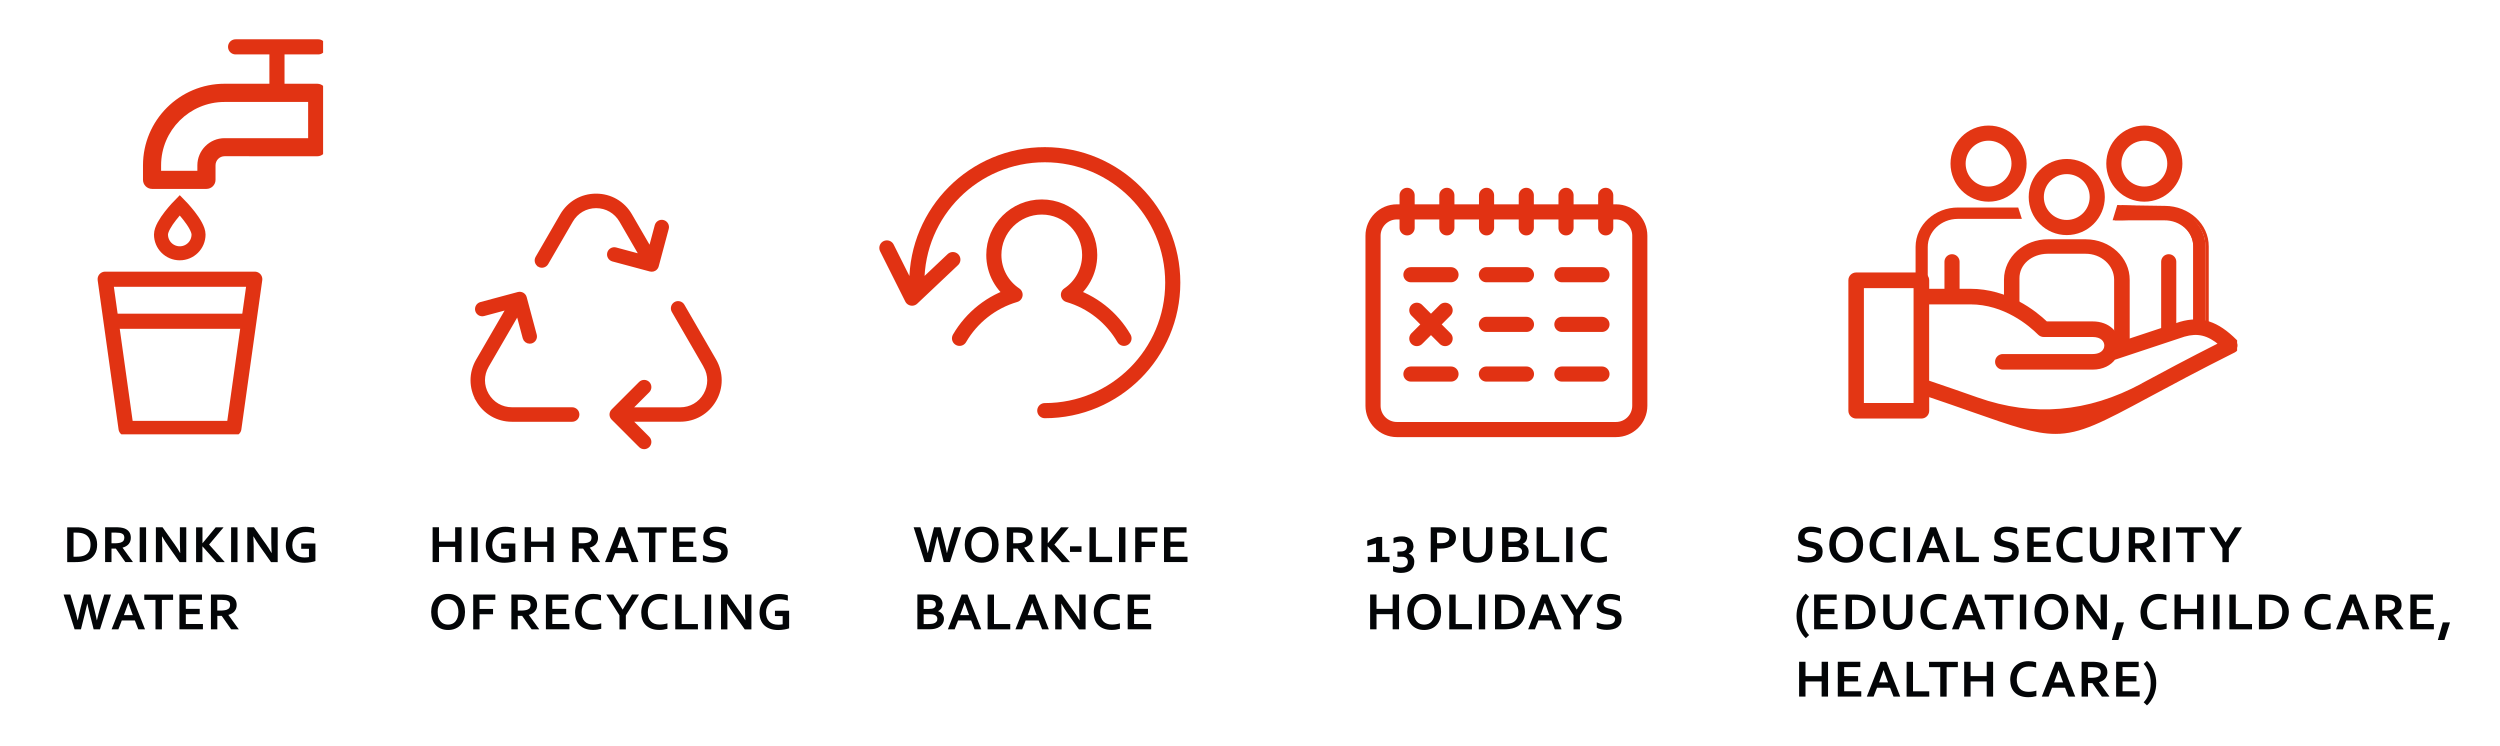 <?xml version="1.0" encoding="UTF-8"?>
<svg xmlns="http://www.w3.org/2000/svg" xmlns:xlink="http://www.w3.org/1999/xlink" id="Ebene_1" viewBox="0 0 446 133">
  <defs>
    <clipPath id="clippath">
      <rect x="-49.07" y="-49.68" width="566.93" height="382.68" style="fill:none; stroke-width:0px;"></rect>
    </clipPath>
    <clipPath id="clippath-1">
      <rect x="-49.07" y="-49.68" width="566.93" height="382.68" style="fill:none; stroke-width:0px;"></rect>
    </clipPath>
    <clipPath id="clippath-3">
      <rect x="-49.07" y="-49.68" width="566.93" height="382.68" style="fill:none; stroke-width:0px;"></rect>
    </clipPath>
    <clipPath id="clippath-4">
      <rect x="329.74" y="22.4" width="69.36" height="55.01" style="fill:none; stroke-width:0px;"></rect>
    </clipPath>
    <clipPath id="clippath-5">
      <rect x="-49.07" y="-49.68" width="566.93" height="382.68" style="fill:none; stroke-width:0px;"></rect>
    </clipPath>
    <clipPath id="clippath-6">
      <rect x="329.74" y="22.4" width="69.36" height="55.01" style="fill:none; stroke-width:0px;"></rect>
    </clipPath>
    <clipPath id="clippath-8">
      <rect x="17.42" y="7.01" width="40.22" height="70.48" style="fill:none; stroke-width:0px;"></rect>
    </clipPath>
  </defs>
  <g style="clip-path:url(#clippath);">
    <path d="M11.99,100.28v-6.21h1.64c.14,0,.29,0,.44.01.15,0,.3.02.44.04.14.02.28.04.41.07.13.03.25.06.37.1.33.1.62.25.88.43.25.18.47.39.64.64.17.24.3.52.39.82s.13.63.13.98-.04.65-.11.94c-.07.29-.19.56-.34.8-.15.24-.34.45-.57.64s-.5.33-.82.45c-.26.1-.56.17-.9.22s-.71.07-1.13.07h-1.47ZM13.59,99.32c.66,0,1.18-.09,1.56-.27.33-.16.58-.4.75-.71.17-.31.25-.71.25-1.2,0-.25-.03-.48-.08-.69s-.14-.39-.24-.54c-.11-.16-.23-.3-.38-.41-.15-.12-.32-.21-.51-.28-.18-.07-.37-.12-.59-.15-.22-.03-.46-.05-.73-.05h-.5v4.3h.47Z" style="fill:#030507; stroke-width:0px;"></path>
    <path d="M23.34,95.93c0,.43-.12.8-.36,1.1-.24.3-.61.53-1.11.67v.02l1.85,2.55h-1.36l-1.69-2.4h-.78v2.4h-1.14v-6.21h1.89c.31,0,.6.02.87.05.27.04.5.09.69.16.37.14.65.35.84.62.2.27.3.62.3,1.03ZM20.45,96.92c.26,0,.48-.01.66-.04.18-.02.33-.06.46-.1.23-.09.39-.2.48-.35s.13-.32.13-.52c0-.17-.04-.31-.1-.44-.07-.13-.19-.23-.36-.3-.11-.05-.24-.09-.41-.11s-.37-.04-.61-.04h-.81v1.9h.56Z" style="fill:#030507; stroke-width:0px;"></path>
    <path d="M24.92,100.28v-6.21h1.14v6.21h-1.14Z" style="fill:#030507; stroke-width:0px;"></path>
    <path d="M31.04,96.95c.45.63.81,1.2,1.08,1.69h.03c-.04-.81-.06-1.39-.06-1.76v-2.81h1.14v6.21h-1.19l-2.02-2.86c-.36-.5-.72-1.07-1.1-1.72h-.03c.04.76.06,1.35.06,1.77v2.81h-1.14v-6.21h1.19l2.04,2.89Z" style="fill:#030507; stroke-width:0px;"></path>
    <path d="M34.98,100.28v-6.21h1.14v2.83h.02l2.34-2.83h1.41l-2.59,3.08,2.8,3.13h-1.46l-2.51-2.8h-.02v2.8h-1.14Z" style="fill:#030507; stroke-width:0px;"></path>
    <path d="M41.23,100.28v-6.21h1.14v6.21h-1.14Z" style="fill:#030507; stroke-width:0px;"></path>
    <path d="M47.35,96.95c.45.63.81,1.2,1.08,1.69h.03c-.04-.81-.06-1.39-.06-1.76v-2.81h1.14v6.21h-1.19l-2.02-2.86c-.36-.5-.72-1.07-1.1-1.72h-.03c.04.76.06,1.35.06,1.77v2.81h-1.14v-6.21h1.19l2.04,2.89Z" style="fill:#030507; stroke-width:0px;"></path>
    <path d="M55.13,97.91h-1.39v-.95h2.53v3.13c-.09.03-.21.07-.36.11-.14.04-.3.07-.48.1s-.36.05-.55.07c-.19.02-.38.03-.56.03-.56,0-1.04-.08-1.46-.23-.42-.15-.76-.36-1.04-.63-.28-.27-.48-.6-.62-.97s-.21-.79-.21-1.25c0-.32.04-.63.11-.92.07-.29.18-.56.32-.81.14-.25.31-.47.51-.67s.43-.37.69-.51c.26-.14.54-.25.85-.33.31-.08.64-.11.99-.11.31,0,.61.02.89.07s.51.1.69.16v.96c-.24-.08-.49-.14-.73-.18-.25-.04-.49-.06-.75-.06-.34,0-.65.05-.95.15-.29.1-.55.25-.76.45-.21.2-.38.44-.51.73-.12.29-.19.62-.19,1,0,.73.19,1.28.58,1.65.38.37.92.55,1.62.55.13,0,.26,0,.4-.02.14-.01.26-.03.37-.05v-1.45Z" style="fill:#030507; stroke-width:0px;"></path>
    <path d="M15.56,107.7c-.12.58-.26,1.18-.42,1.79l-.7,2.78h-1.13l-1.97-6.21h1.21l.75,2.47c.23.78.41,1.48.55,2.11h.03c.14-.67.29-1.37.47-2.07l.64-2.51h1.17l.64,2.51c.18.7.34,1.39.47,2.07h.03c.17-.74.35-1.44.55-2.11l.75-2.47h1.21l-1.97,6.21h-1.13l-.7-2.78c-.16-.63-.3-1.22-.42-1.79h-.03Z" style="fill:#030507; stroke-width:0px;"></path>
    <path d="M24.07,110.69h-2.34l-.61,1.58h-1.21l2.46-6.21h1.04l2.46,6.21h-1.2l-.61-1.58ZM22.89,107.56c-.22.65-.41,1.19-.58,1.63l-.21.55h1.6l-.21-.55c-.17-.44-.36-.98-.58-1.63h-.02Z" style="fill:#030507; stroke-width:0px;"></path>
    <path d="M28.88,112.28h-1.14v-5.26h-2v-.95h5.14v.95h-2v5.26Z" style="fill:#030507; stroke-width:0px;"></path>
    <path d="M33.15,111.32h3.05v.95h-4.19v-6.21h4.02v.95h-2.88v1.61h2.48v.95h-2.48v1.75Z" style="fill:#030507; stroke-width:0px;"></path>
    <path d="M42.22,107.93c0,.43-.12.8-.36,1.1-.24.3-.61.53-1.11.67v.02l1.85,2.55h-1.36l-1.69-2.4h-.78v2.4h-1.14v-6.21h1.89c.31,0,.6.02.87.05.27.04.5.09.69.16.37.14.65.35.84.62.2.27.3.62.3,1.03ZM39.32,108.92c.26,0,.48-.01.66-.04.18-.02.33-.06.46-.1.23-.09.39-.2.48-.35s.13-.32.13-.52c0-.17-.04-.31-.1-.44-.07-.13-.19-.23-.36-.3-.11-.05-.24-.09-.41-.11s-.37-.04-.61-.04h-.81v1.9h.56Z" style="fill:#030507; stroke-width:0px;"></path>
    <path d="M78.32,96.62h2.88v-2.56h1.14v6.21h-1.14v-2.7h-2.88v2.7h-1.14v-6.21h1.14v2.56Z" style="fill:#030507; stroke-width:0px;"></path>
    <path d="M84.08,100.28v-6.21h1.14v6.21h-1.14Z" style="fill:#030507; stroke-width:0px;"></path>
    <path d="M90.8,97.91h-1.39v-.95h2.53v3.13c-.09.03-.21.07-.36.11-.14.04-.3.07-.48.1s-.36.05-.55.07c-.19.02-.38.03-.56.03-.56,0-1.04-.08-1.46-.23-.42-.15-.76-.36-1.04-.63-.28-.27-.48-.6-.62-.97s-.21-.79-.21-1.25c0-.32.04-.63.11-.92.07-.29.18-.56.32-.81.14-.25.31-.47.51-.67s.43-.37.69-.51c.26-.14.54-.25.85-.33.31-.08.64-.11.99-.11.31,0,.61.02.89.07s.51.1.69.16v.96c-.24-.08-.49-.14-.73-.18-.25-.04-.49-.06-.75-.06-.34,0-.65.05-.95.15-.29.1-.55.25-.76.45-.21.2-.38.44-.51.73-.12.29-.19.62-.19,1,0,.73.19,1.28.58,1.65.38.37.92.55,1.62.55.13,0,.26,0,.4-.02.14-.01.26-.03.37-.05v-1.45Z" style="fill:#030507; stroke-width:0px;"></path>
    <path d="M94.74,96.62h2.88v-2.56h1.14v6.21h-1.14v-2.7h-2.88v2.7h-1.14v-6.21h1.14v2.56Z" style="fill:#030507; stroke-width:0px;"></path>
    <path d="M106.69,95.93c0,.43-.12.8-.36,1.1-.24.3-.61.53-1.11.67v.02l1.85,2.55h-1.36l-1.69-2.4h-.78v2.4h-1.14v-6.21h1.89c.31,0,.6.02.87.05.27.04.5.09.69.16.37.14.65.35.84.62.2.27.3.62.3,1.03ZM103.8,96.92c.26,0,.48-.01.66-.04.18-.02.33-.06.46-.1.23-.09.39-.2.48-.35s.13-.32.13-.52c0-.17-.04-.31-.1-.44-.07-.13-.19-.23-.36-.3-.11-.05-.24-.09-.41-.11s-.37-.04-.61-.04h-.81v1.9h.56Z" style="fill:#030507; stroke-width:0px;"></path>
    <path d="M112.1,98.69h-2.34l-.61,1.58h-1.21l2.46-6.21h1.04l2.46,6.21h-1.2l-.61-1.58ZM110.93,95.56c-.22.65-.41,1.19-.58,1.63l-.21.55h1.6l-.21-.55c-.17-.44-.36-.98-.58-1.63h-.02Z" style="fill:#030507; stroke-width:0px;"></path>
    <path d="M116.92,100.28h-1.14v-5.26h-2v-.95h5.14v.95h-2v5.26Z" style="fill:#030507; stroke-width:0px;"></path>
    <path d="M121.19,99.32h3.05v.95h-4.19v-6.21h4.02v.95h-2.88v1.61h2.48v.95h-2.48v1.75Z" style="fill:#030507; stroke-width:0px;"></path>
    <path d="M128.69,98.49c0-.16-.04-.29-.12-.38s-.18-.18-.32-.24c-.13-.06-.28-.11-.45-.15-.17-.04-.34-.08-.52-.11-.24-.05-.47-.12-.69-.19-.22-.07-.41-.17-.58-.3-.17-.13-.3-.29-.4-.49-.1-.2-.15-.45-.15-.74,0-.33.06-.61.17-.86.11-.24.27-.44.47-.6s.43-.28.69-.36.56-.12.89-.12.66.03,1,.1c.33.06.62.15.86.25v.97c-.32-.13-.63-.22-.93-.28-.29-.06-.57-.09-.83-.09-.37,0-.66.07-.87.2-.2.14-.3.34-.3.61,0,.16.03.29.1.39s.16.19.27.25.25.12.39.16.31.08.47.11c.26.06.51.12.75.19.24.07.45.17.64.3s.33.3.44.51.16.48.16.8-.06.62-.19.87c-.12.24-.3.45-.53.61-.23.16-.5.28-.83.35-.33.08-.68.12-1.07.12-.34,0-.67-.03-1-.1s-.6-.16-.81-.28v-.96c.31.13.61.23.9.29.29.06.59.09.9.09.18,0,.36-.01.53-.04.17-.03.33-.08.47-.15.14-.07.25-.17.33-.29.08-.12.13-.27.13-.45Z" style="fill:#030507; stroke-width:0px;"></path>
    <path d="M82.96,109.17c0,.47-.07.91-.2,1.3-.13.39-.33.73-.59,1.02-.26.29-.58.51-.95.66-.38.16-.8.24-1.28.24s-.91-.08-1.28-.24c-.38-.16-.69-.38-.95-.66-.26-.28-.46-.62-.59-1.02-.13-.39-.2-.83-.2-1.3s.07-.91.2-1.3c.13-.39.33-.73.59-1.02.26-.28.58-.5.95-.66.38-.16.8-.24,1.28-.24s.91.08,1.28.24c.38.16.69.38.95.66.26.29.46.62.59,1.02.13.39.2.83.2,1.3ZM81.78,109.17c0-.38-.05-.71-.14-.99s-.22-.52-.39-.71c-.16-.19-.36-.33-.58-.42-.23-.09-.47-.14-.74-.14s-.52.05-.74.14c-.23.09-.42.23-.58.42-.16.19-.29.42-.39.71s-.14.61-.14.99.05.71.14.99c.09.28.22.52.39.71.16.19.36.33.58.42.23.09.47.14.74.14s.52-.05.74-.14c.23-.09.42-.24.58-.42.16-.19.29-.42.39-.71.09-.28.14-.61.14-.99Z" style="fill:#030507; stroke-width:0px;"></path>
    <path d="M85.56,112.28h-1.14v-6.21h3.95v.95h-2.82v1.61h2.41v.95h-2.41v2.7Z" style="fill:#030507; stroke-width:0px;"></path>
    <path d="M95.82,107.93c0,.43-.12.8-.36,1.1-.24.3-.61.53-1.11.67v.02l1.85,2.55h-1.36l-1.69-2.4h-.78v2.4h-1.14v-6.21h1.89c.31,0,.6.02.87.05.27.04.5.09.69.16.37.14.65.35.84.62.2.27.3.62.3,1.03ZM92.93,108.92c.26,0,.48-.01.66-.04.18-.02.33-.06.46-.1.23-.09.39-.2.48-.35s.13-.32.13-.52c0-.17-.04-.31-.1-.44-.07-.13-.19-.23-.36-.3-.11-.05-.24-.09-.41-.11s-.37-.04-.61-.04h-.81v1.9h.56Z" style="fill:#030507; stroke-width:0px;"></path>
    <path d="M98.53,111.32h3.05v.95h-4.19v-6.21h4.02v.95h-2.88v1.61h2.48v.95h-2.48v1.75Z" style="fill:#030507; stroke-width:0px;"></path>
    <path d="M105.89,106.91c-.31,0-.59.05-.86.15-.26.1-.49.25-.67.45-.19.19-.33.44-.44.72-.1.29-.16.61-.16.98s.05.69.14.96c.1.28.23.51.41.69.18.19.4.33.66.42.26.09.55.14.88.14.24,0,.47-.02.72-.06s.47-.09.69-.16v.98c-.22.06-.45.11-.7.15s-.51.05-.78.05c-.53,0-.99-.08-1.39-.23-.4-.15-.73-.36-1-.63-.27-.27-.47-.6-.6-.98-.13-.38-.2-.8-.2-1.26s.07-.91.22-1.32.35-.76.62-1.05.61-.53,1.02-.7c.41-.17.87-.26,1.38-.26.26,0,.51.02.75.05.24.04.45.09.64.15v.96c-.25-.08-.48-.13-.69-.16-.21-.03-.42-.05-.63-.05Z" style="fill:#030507; stroke-width:0px;"></path>
    <path d="M111.09,108.74l1.65-2.67h1.26l-2.35,3.71v2.5h-1.14v-2.5l-2.35-3.71h1.26l1.65,2.67h.01Z" style="fill:#030507; stroke-width:0px;"></path>
    <path d="M117.7,106.91c-.31,0-.59.05-.86.15-.26.1-.49.25-.67.45-.19.19-.33.44-.44.72-.1.29-.16.61-.16.98s.05.69.14.96c.1.28.23.51.41.69.18.19.4.33.66.42.26.09.55.14.88.14.24,0,.47-.02.72-.06s.47-.09.69-.16v.98c-.22.06-.45.11-.7.15s-.51.05-.78.05c-.53,0-.99-.08-1.39-.23-.4-.15-.73-.36-1-.63-.27-.27-.47-.6-.6-.98-.13-.38-.2-.8-.2-1.26s.07-.91.22-1.32.35-.76.62-1.05.61-.53,1.02-.7c.41-.17.87-.26,1.38-.26.26,0,.51.02.75.05.24.04.45.09.64.15v.96c-.25-.08-.48-.13-.69-.16-.21-.03-.42-.05-.63-.05Z" style="fill:#030507; stroke-width:0px;"></path>
    <path d="M121.61,106.07v5.26h2.9v.95h-4.04v-6.21h1.14Z" style="fill:#030507; stroke-width:0px;"></path>
    <path d="M125.74,112.28v-6.21h1.14v6.21h-1.14Z" style="fill:#030507; stroke-width:0px;"></path>
    <path d="M131.86,108.95c.45.63.81,1.2,1.08,1.69h.03c-.04-.81-.06-1.39-.06-1.76v-2.81h1.14v6.21h-1.19l-2.02-2.86c-.36-.5-.72-1.07-1.1-1.72h-.03c.04.76.06,1.35.06,1.77v2.81h-1.14v-6.21h1.19l2.04,2.89Z" style="fill:#030507; stroke-width:0px;"></path>
    <path d="M139.64,109.91h-1.39v-.95h2.53v3.13c-.09.03-.21.07-.36.11-.14.04-.3.07-.48.1s-.36.05-.55.07c-.19.02-.38.03-.56.03-.56,0-1.04-.08-1.46-.23-.42-.15-.76-.36-1.04-.63-.28-.27-.48-.6-.62-.97s-.21-.79-.21-1.25c0-.32.04-.63.11-.92.07-.29.18-.56.32-.81.14-.25.31-.47.51-.67s.43-.37.69-.51c.26-.14.54-.25.85-.33.31-.08.64-.11.99-.11.31,0,.61.02.89.07s.51.1.69.16v.96c-.24-.08-.49-.14-.73-.18-.25-.04-.49-.06-.75-.06-.34,0-.65.05-.95.15-.29.1-.55.25-.76.45-.21.2-.38.44-.51.73-.12.29-.19.62-.19,1,0,.73.19,1.28.58,1.65.38.37.92.55,1.62.55.13,0,.26,0,.4-.02.14-.01.26-.03.37-.05v-1.45Z" style="fill:#030507; stroke-width:0px;"></path>
    <path d="M167.21,95.7c-.12.58-.26,1.18-.42,1.79l-.7,2.78h-1.13l-1.97-6.21h1.21l.75,2.47c.23.78.41,1.48.55,2.11h.03c.14-.67.29-1.37.47-2.07l.64-2.51h1.17l.64,2.51c.18.7.34,1.39.47,2.07h.03c.17-.74.35-1.44.55-2.11l.75-2.47h1.21l-1.97,6.21h-1.13l-.7-2.78c-.16-.63-.3-1.22-.42-1.79h-.03Z" style="fill:#030507; stroke-width:0px;"></path>
    <path d="M178.15,97.17c0,.47-.07.91-.2,1.3-.13.39-.33.73-.59,1.02-.26.29-.58.51-.95.66-.38.16-.8.24-1.28.24s-.91-.08-1.28-.24c-.38-.16-.69-.38-.95-.66-.26-.28-.46-.62-.59-1.02-.13-.39-.2-.83-.2-1.3s.07-.91.2-1.3c.13-.39.33-.73.59-1.02.26-.28.58-.5.95-.66.38-.16.8-.24,1.28-.24s.91.08,1.28.24c.38.16.69.38.95.66.26.29.46.62.59,1.02.13.39.2.83.2,1.3ZM176.98,97.17c0-.38-.05-.71-.14-.99s-.22-.52-.39-.71c-.16-.19-.36-.33-.58-.42-.23-.09-.47-.14-.74-.14s-.52.05-.74.14c-.23.09-.42.23-.58.42-.16.19-.29.42-.39.71s-.14.61-.14.99.05.71.14.99c.09.28.22.52.39.71.16.19.36.33.58.42.23.09.47.14.74.14s.52-.05.74-.14c.23-.09.42-.24.58-.42.16-.19.29-.42.39-.71.09-.28.14-.61.14-.99Z" style="fill:#030507; stroke-width:0px;"></path>
    <path d="M184.21,95.93c0,.43-.12.8-.36,1.1-.24.3-.61.53-1.11.67v.02l1.85,2.55h-1.36l-1.69-2.4h-.78v2.4h-1.14v-6.21h1.89c.31,0,.6.02.87.05.27.04.5.09.69.16.37.14.65.35.84.62.2.27.3.62.3,1.03ZM181.31,96.92c.26,0,.48-.01.66-.04.18-.02.33-.06.46-.1.23-.09.39-.2.48-.35s.13-.32.13-.52c0-.17-.04-.31-.1-.44-.07-.13-.19-.23-.36-.3-.11-.05-.24-.09-.41-.11s-.37-.04-.61-.04h-.81v1.9h.56Z" style="fill:#030507; stroke-width:0px;"></path>
    <path d="M185.78,100.28v-6.21h1.14v2.83h.02l2.34-2.83h1.41l-2.59,3.08,2.8,3.13h-1.46l-2.51-2.8h-.02v2.8h-1.14Z" style="fill:#030507; stroke-width:0px;"></path>
    <path d="M190.89,97.46h2.05v1h-2.05v-1Z" style="fill:#030507; stroke-width:0px;"></path>
    <path d="M195.5,94.07v5.26h2.9v.95h-4.04v-6.21h1.14Z" style="fill:#030507; stroke-width:0px;"></path>
    <path d="M199.63,100.28v-6.21h1.14v6.21h-1.14Z" style="fill:#030507; stroke-width:0px;"></path>
    <path d="M203.66,100.28h-1.14v-6.21h3.95v.95h-2.82v1.61h2.41v.95h-2.41v2.7Z" style="fill:#030507; stroke-width:0px;"></path>
    <path d="M208.8,99.32h3.05v.95h-4.19v-6.21h4.02v.95h-2.88v1.61h2.48v.95h-2.48v1.75Z" style="fill:#030507; stroke-width:0px;"></path>
    <path d="M168.14,107.72c0,.27-.06.52-.18.74-.12.22-.32.41-.6.56v.02c.15.05.3.12.42.2.13.08.24.18.33.29.09.11.16.24.21.38.05.14.08.3.08.48,0,.15-.02.31-.07.49-.05.17-.13.34-.25.5-.12.16-.28.31-.48.45s-.45.24-.76.32c-.08.02-.16.04-.25.05s-.19.03-.3.04-.24.02-.37.02-.29,0-.46,0h-1.8v-6.21h2.16c.46,0,.83.05,1.11.14.21.07.39.16.55.27.16.11.28.23.38.37.1.13.17.28.22.43.05.15.07.3.07.45ZM165.8,108.62c.31,0,.54-.03.69-.09.17-.07.29-.17.36-.29s.11-.27.11-.42-.04-.31-.12-.44c-.08-.13-.23-.22-.43-.29-.08-.03-.18-.04-.29-.05s-.25-.02-.41-.02h-.93v1.61h1.03ZM164.78,109.58v1.75h.74c.2,0,.37,0,.51-.02.14-.01.26-.03.37-.05.16-.03.29-.08.39-.14.11-.06.19-.12.25-.2.07-.07.11-.15.14-.24.03-.09.04-.18.04-.28,0-.17-.05-.33-.14-.45-.1-.13-.25-.23-.45-.29-.09-.03-.2-.05-.32-.06-.12-.01-.28-.02-.46-.02h-1.08Z" style="fill:#030507; stroke-width:0px;"></path>
    <path d="M173.26,110.69h-2.34l-.61,1.58h-1.21l2.46-6.21h1.04l2.46,6.21h-1.2l-.61-1.58ZM172.08,107.56c-.22.65-.41,1.19-.58,1.63l-.21.55h1.6l-.21-.55c-.17-.44-.36-.98-.58-1.63h-.02Z" style="fill:#030507; stroke-width:0px;"></path>
    <path d="M177.33,106.07v5.26h2.9v.95h-4.04v-6.21h1.14Z" style="fill:#030507; stroke-width:0px;"></path>
    <path d="M185.31,110.69h-2.34l-.61,1.58h-1.21l2.46-6.21h1.04l2.46,6.21h-1.2l-.61-1.58ZM184.13,107.56c-.22.65-.41,1.19-.58,1.63l-.21.55h1.6l-.21-.55c-.17-.44-.36-.98-.58-1.63h-.02Z" style="fill:#030507; stroke-width:0px;"></path>
    <path d="M191.48,108.95c.45.63.81,1.2,1.08,1.69h.03c-.04-.81-.06-1.39-.06-1.76v-2.81h1.14v6.21h-1.19l-2.02-2.86c-.36-.5-.72-1.07-1.1-1.72h-.03c.04.76.06,1.35.06,1.77v2.81h-1.14v-6.21h1.19l2.04,2.89Z" style="fill:#030507; stroke-width:0px;"></path>
    <path d="M198.42,106.91c-.31,0-.59.05-.86.15-.26.1-.49.25-.67.45-.19.19-.33.44-.44.72-.1.29-.16.61-.16.98s.05.69.14.96c.1.28.23.51.41.69.18.19.4.33.66.42.26.09.55.14.88.14.24,0,.47-.02.72-.06s.47-.09.69-.16v.98c-.22.06-.45.11-.7.15s-.51.05-.78.05c-.53,0-.99-.08-1.39-.23-.4-.15-.73-.36-1-.63-.27-.27-.47-.6-.6-.98-.13-.38-.2-.8-.2-1.26s.07-.91.22-1.32.35-.76.62-1.05.61-.53,1.02-.7c.41-.17.87-.26,1.38-.26.26,0,.51.02.75.05.24.04.45.09.64.15v.96c-.25-.08-.48-.13-.69-.16-.21-.03-.42-.05-.63-.05Z" style="fill:#030507; stroke-width:0px;"></path>
    <path d="M202.32,111.32h3.05v.95h-4.19v-6.21h4.02v.95h-2.88v1.61h2.48v.95h-2.48v1.75Z" style="fill:#030507; stroke-width:0px;"></path>
    <path d="M245.48,99.34v-2.39l-1.56.45v-.97l1.82-.64h.84v3.56h1.31v.93h-3.88v-.93h1.47Z" style="fill:#030507; stroke-width:0px;"></path>
    <path d="M252.17,97.37c0,.31-.07.59-.2.83-.14.24-.35.44-.65.58v.02c.15.04.28.1.4.19.12.08.22.19.31.31.09.12.16.26.21.41.05.15.07.32.07.51,0,.3-.05.58-.15.82-.1.24-.25.45-.44.63-.2.17-.45.31-.75.4s-.65.14-1.05.14c-.11,0-.23,0-.35-.02s-.25-.03-.37-.05-.24-.05-.36-.09c-.12-.03-.22-.07-.32-.12v-.96c.17.08.37.15.6.2.23.06.47.08.74.08.24,0,.44-.03.61-.08.17-.06.3-.13.4-.22.1-.09.18-.2.22-.33.04-.12.07-.26.07-.4,0-.2-.04-.37-.13-.51s-.21-.24-.36-.3c-.08-.03-.17-.06-.28-.07-.1-.01-.23-.02-.37-.02h-.72v-.93h.49c.14,0,.27,0,.38-.02s.21-.04.3-.08c.18-.07.31-.18.41-.33.1-.15.14-.33.14-.55,0-.15-.03-.27-.08-.37-.06-.1-.13-.18-.23-.24s-.21-.11-.34-.13c-.13-.03-.26-.04-.39-.04-.26,0-.5.03-.72.08-.22.05-.44.12-.65.21v-.95c.2-.08.42-.14.66-.2s.52-.08.85-.08.6.04.85.13c.25.09.47.21.64.36.17.15.31.33.4.54.09.21.14.43.14.67Z" style="fill:#030507; stroke-width:0px;"></path>
    <path d="M256.96,97.87c-.1,0-.2,0-.3,0-.1,0-.19,0-.28-.02v2.43h-1.14v-6.21h1.79c.3,0,.56.01.79.04.22.03.42.07.6.12.42.13.75.34.98.62.23.29.34.65.34,1.09,0,.3-.06.57-.19.81-.12.24-.3.44-.54.61-.24.17-.53.29-.87.38-.34.09-.74.13-1.18.13ZM256.38,96.89c.06,0,.15.02.25.02.1,0,.21,0,.31,0,.31,0,.56-.03.77-.07.21-.05.37-.12.5-.21.13-.09.22-.19.27-.32.06-.13.08-.26.08-.41,0-.18-.04-.34-.12-.47-.08-.13-.23-.24-.44-.31-.11-.04-.24-.06-.4-.08-.16-.02-.35-.03-.59-.03h-.64v1.87Z" style="fill:#030507; stroke-width:0px;"></path>
    <path d="M263.62,100.39c-.33,0-.62-.03-.88-.1-.26-.06-.49-.15-.69-.27-.2-.12-.37-.26-.51-.44-.14-.17-.25-.37-.33-.58-.07-.17-.12-.36-.15-.57-.03-.21-.04-.45-.04-.71v-3.66h1.14v3.55c0,.44.05.78.16,1.03.12.27.29.47.51.6s.49.18.8.18.57-.06.8-.18.4-.32.51-.6c.11-.25.16-.59.16-1.03v-3.55h1.14v3.66c0,.26-.01.49-.04.71-.03.21-.08.4-.15.57-.08.22-.2.41-.34.58-.14.17-.31.32-.51.44-.2.12-.44.21-.7.27-.26.06-.56.1-.88.1Z" style="fill:#030507; stroke-width:0px;"></path>
    <path d="M272.45,95.72c0,.27-.06.52-.18.74-.12.22-.32.41-.6.56v.02c.15.05.3.12.42.2.13.08.24.18.33.29.09.11.16.24.21.38.05.14.08.3.08.48,0,.15-.02.31-.07.49-.05.17-.13.34-.25.5-.12.16-.28.31-.48.45s-.45.24-.76.32c-.08.02-.16.04-.25.05s-.19.03-.3.04-.24.02-.37.02-.29,0-.46,0h-1.8v-6.21h2.16c.46,0,.83.05,1.11.14.21.07.39.16.55.27.16.11.28.23.38.37.1.13.17.28.22.43.05.15.07.3.07.45ZM270.12,96.62c.31,0,.54-.03.69-.09.17-.07.29-.17.36-.29s.11-.27.11-.42-.04-.31-.12-.44c-.08-.13-.23-.22-.43-.29-.08-.03-.18-.04-.29-.05s-.25-.02-.41-.02h-.93v1.61h1.03ZM269.1,97.58v1.75h.74c.2,0,.37,0,.51-.02.14-.01.26-.03.37-.05.16-.03.29-.08.39-.14.11-.06.19-.12.25-.2.07-.07.11-.15.14-.24.03-.09.04-.18.04-.28,0-.17-.05-.33-.14-.45-.1-.13-.25-.23-.45-.29-.09-.03-.2-.05-.32-.06-.12-.01-.28-.02-.46-.02h-1.08Z" style="fill:#030507; stroke-width:0px;"></path>
    <path d="M275.27,94.07v5.26h2.9v.95h-4.04v-6.21h1.14Z" style="fill:#030507; stroke-width:0px;"></path>
    <path d="M279.4,100.28v-6.21h1.14v6.21h-1.14Z" style="fill:#030507; stroke-width:0px;"></path>
    <path d="M285.3,94.91c-.31,0-.59.05-.86.15-.26.1-.49.25-.67.45-.19.19-.33.44-.44.72-.1.29-.16.61-.16.98s.05.69.14.96c.1.28.23.51.41.69.18.19.4.33.66.42.26.09.55.14.88.14.24,0,.47-.02.72-.06s.47-.09.69-.16v.98c-.22.06-.45.11-.7.15s-.51.05-.78.05c-.53,0-.99-.08-1.39-.23-.4-.15-.73-.36-1-.63-.27-.27-.47-.6-.6-.98-.13-.38-.2-.8-.2-1.26s.07-.91.22-1.32.35-.76.62-1.05.61-.53,1.02-.7c.41-.17.87-.26,1.38-.26.26,0,.51.02.75.05.24.04.45.09.64.15v.96c-.25-.08-.48-.13-.69-.16-.21-.03-.42-.05-.63-.05Z" style="fill:#030507; stroke-width:0px;"></path>
    <path d="M245.57,108.62h2.88v-2.56h1.14v6.21h-1.14v-2.7h-2.88v2.7h-1.14v-6.21h1.14v2.56Z" style="fill:#030507; stroke-width:0px;"></path>
    <path d="M257.09,109.17c0,.47-.07.91-.2,1.3-.13.39-.33.73-.59,1.02-.26.29-.58.51-.95.66-.38.16-.8.24-1.28.24s-.91-.08-1.28-.24c-.38-.16-.69-.38-.95-.66-.26-.28-.46-.62-.59-1.02-.13-.39-.2-.83-.2-1.3s.07-.91.2-1.3c.13-.39.33-.73.59-1.02.26-.28.58-.5.95-.66.38-.16.8-.24,1.28-.24s.91.08,1.28.24c.38.16.69.38.95.66.26.29.46.62.59,1.02.13.39.2.83.2,1.3ZM255.92,109.17c0-.38-.05-.71-.14-.99s-.22-.52-.39-.71c-.16-.19-.36-.33-.58-.42-.23-.09-.47-.14-.74-.14s-.52.05-.74.14c-.23.09-.42.23-.58.42-.16.19-.29.42-.39.71s-.14.61-.14.99.05.71.14.99c.09.28.22.52.39.71.16.19.36.33.58.42.23.09.47.14.74.14s.52-.05.74-.14c.23-.09.42-.24.58-.42.16-.19.29-.42.39-.71.09-.28.14-.61.14-.99Z" style="fill:#030507; stroke-width:0px;"></path>
    <path d="M259.69,106.07v5.26h2.9v.95h-4.04v-6.21h1.14Z" style="fill:#030507; stroke-width:0px;"></path>
    <path d="M263.82,112.28v-6.21h1.14v6.21h-1.14Z" style="fill:#030507; stroke-width:0px;"></path>
    <path d="M266.71,112.28v-6.21h1.64c.14,0,.29,0,.44.01.15,0,.3.02.44.04.14.02.28.04.41.07.13.03.25.06.37.1.33.1.62.25.88.43.25.18.47.39.64.64.17.24.3.52.39.82s.13.63.13.98-.04.65-.11.94c-.07.29-.19.56-.34.8-.15.24-.34.45-.57.64s-.5.33-.82.45c-.26.1-.56.17-.9.22s-.71.07-1.13.07h-1.47ZM268.31,111.32c.66,0,1.18-.09,1.56-.27.33-.16.58-.4.75-.71.17-.31.25-.71.25-1.2,0-.25-.03-.48-.08-.69s-.14-.39-.24-.54c-.11-.16-.23-.3-.38-.41-.15-.12-.32-.21-.51-.28-.18-.07-.37-.12-.59-.15-.22-.03-.46-.05-.73-.05h-.5v4.3h.47Z" style="fill:#030507; stroke-width:0px;"></path>
    <path d="M276.78,110.69h-2.34l-.61,1.58h-1.21l2.46-6.21h1.04l2.46,6.21h-1.2l-.61-1.58ZM275.6,107.56c-.22.65-.41,1.19-.58,1.63l-.21.55h1.6l-.21-.55c-.17-.44-.36-.98-.58-1.63h-.02Z" style="fill:#030507; stroke-width:0px;"></path>
    <path d="M281.3,108.74l1.65-2.67h1.26l-2.35,3.71v2.5h-1.14v-2.5l-2.35-3.71h1.26l1.65,2.67h.01Z" style="fill:#030507; stroke-width:0px;"></path>
    <path d="M288.15,110.49c0-.16-.04-.29-.12-.38s-.18-.18-.32-.24c-.13-.06-.28-.11-.45-.15-.17-.04-.34-.08-.52-.11-.24-.05-.47-.12-.69-.19-.22-.07-.41-.17-.58-.3-.17-.13-.3-.29-.4-.49-.1-.2-.15-.45-.15-.74,0-.33.06-.61.17-.86.11-.24.27-.44.47-.6s.43-.28.69-.36.56-.12.89-.12.66.03,1,.1c.33.06.62.15.86.25v.97c-.32-.13-.63-.22-.93-.28-.29-.06-.57-.09-.83-.09-.37,0-.66.07-.87.2-.2.14-.3.34-.3.61,0,.16.03.29.1.39s.16.19.27.25.25.12.39.16.31.08.47.11c.26.06.51.12.75.19.24.07.45.17.64.3s.33.3.44.51.16.48.16.8-.06.62-.19.87c-.12.24-.3.45-.53.61-.23.16-.5.28-.83.35-.33.08-.68.12-1.07.12-.34,0-.67-.03-1-.1s-.6-.16-.81-.28v-.96c.31.13.61.23.9.29.29.06.59.09.9.09.18,0,.36-.01.53-.04.17-.03.33-.08.47-.15.14-.07.25-.17.33-.29.08-.12.13-.27.13-.45Z" style="fill:#030507; stroke-width:0px;"></path>
    <path d="M324.02,98.49c0-.16-.04-.29-.12-.38s-.18-.18-.32-.24c-.13-.06-.28-.11-.45-.15-.17-.04-.34-.08-.52-.11-.24-.05-.47-.12-.69-.19-.22-.07-.41-.17-.58-.3-.17-.13-.3-.29-.4-.49-.1-.2-.15-.45-.15-.74,0-.33.06-.61.17-.86.11-.24.27-.44.47-.6s.43-.28.69-.36.56-.12.89-.12.66.03,1,.1c.33.06.62.15.86.25v.97c-.32-.13-.63-.22-.93-.28-.29-.06-.57-.09-.83-.09-.37,0-.66.07-.87.2-.2.14-.3.34-.3.61,0,.16.03.29.1.39s.16.19.27.25.25.12.39.16.31.08.47.11c.26.06.51.12.75.19.24.07.45.17.64.3s.33.3.44.51.16.48.16.8-.06.62-.19.87c-.12.24-.3.45-.53.61-.23.16-.5.28-.83.35-.33.08-.68.12-1.07.12-.34,0-.67-.03-1-.1s-.6-.16-.81-.28v-.96c.31.13.61.23.9.29.29.06.59.09.9.09.18,0,.36-.01.53-.04.17-.03.33-.08.47-.15.14-.07.25-.17.33-.29.08-.12.13-.27.13-.45Z" style="fill:#030507; stroke-width:0px;"></path>
    <path d="M332.38,97.17c0,.47-.07.91-.2,1.3-.13.39-.33.73-.59,1.02-.26.29-.58.51-.95.66-.38.16-.8.24-1.28.24s-.91-.08-1.28-.24c-.38-.16-.69-.38-.95-.66-.26-.28-.46-.62-.59-1.02-.13-.39-.2-.83-.2-1.3s.07-.91.2-1.3c.13-.39.33-.73.59-1.02.26-.28.58-.5.95-.66.38-.16.8-.24,1.28-.24s.91.08,1.28.24c.38.16.69.38.95.66.26.29.46.62.59,1.02.13.39.2.83.2,1.3ZM331.21,97.17c0-.38-.05-.71-.14-.99s-.22-.52-.39-.71c-.16-.19-.36-.33-.58-.42-.23-.09-.47-.14-.74-.14s-.52.05-.74.14c-.23.09-.42.23-.58.42-.16.19-.29.42-.39.71s-.14.61-.14.99.05.71.14.99c.09.28.22.52.39.71.16.19.36.33.58.42.23.09.47.14.74.14s.52-.05.74-.14c.23-.09.42-.24.58-.42.16-.19.29-.42.39-.71.09-.28.14-.61.14-.99Z" style="fill:#030507; stroke-width:0px;"></path>
    <path d="M336.83,94.91c-.31,0-.59.05-.86.15-.26.1-.49.25-.67.45-.19.19-.33.44-.44.72-.1.29-.16.61-.16.98s.05.69.14.96c.1.28.23.51.41.69.18.19.4.33.66.42.26.09.55.14.88.14.24,0,.47-.02.72-.06s.47-.09.69-.16v.98c-.22.06-.45.11-.7.15s-.51.05-.78.05c-.53,0-.99-.08-1.39-.23-.4-.15-.73-.36-1-.63-.27-.27-.47-.6-.6-.98-.13-.38-.2-.8-.2-1.26s.07-.91.22-1.32.35-.76.62-1.05.61-.53,1.02-.7c.41-.17.87-.26,1.38-.26.26,0,.51.02.75.05.24.04.45.09.64.15v.96c-.25-.08-.48-.13-.69-.16-.21-.03-.42-.05-.63-.05Z" style="fill:#030507; stroke-width:0px;"></path>
    <path d="M339.62,100.28v-6.21h1.14v6.21h-1.14Z" style="fill:#030507; stroke-width:0px;"></path>
    <path d="M346.05,98.69h-2.34l-.61,1.58h-1.21l2.46-6.21h1.04l2.46,6.21h-1.2l-.61-1.58ZM344.88,95.56c-.22.65-.41,1.19-.58,1.63l-.21.55h1.6l-.21-.55c-.17-.44-.36-.98-.58-1.63h-.02Z" style="fill:#030507; stroke-width:0px;"></path>
    <path d="M350.13,94.07v5.26h2.9v.95h-4.04v-6.21h1.14Z" style="fill:#030507; stroke-width:0px;"></path>
    <path d="M359.01,98.49c0-.16-.04-.29-.12-.38s-.18-.18-.32-.24c-.13-.06-.28-.11-.45-.15-.17-.04-.34-.08-.52-.11-.24-.05-.47-.12-.69-.19-.22-.07-.41-.17-.58-.3-.17-.13-.3-.29-.4-.49-.1-.2-.15-.45-.15-.74,0-.33.06-.61.17-.86.11-.24.27-.44.47-.6s.43-.28.69-.36.56-.12.89-.12.66.03,1,.1c.33.06.62.15.86.25v.97c-.32-.13-.63-.22-.93-.28-.29-.06-.57-.09-.83-.09-.37,0-.66.07-.87.2-.2.14-.3.34-.3.61,0,.16.03.29.1.39s.16.19.27.25.25.12.39.16.31.08.47.11c.26.06.51.12.75.19.24.07.45.17.64.3s.33.3.44.51.16.48.16.8-.06.62-.19.87c-.12.24-.3.45-.53.61-.23.16-.5.28-.83.35-.33.08-.68.12-1.07.12-.34,0-.67-.03-1-.1s-.6-.16-.81-.28v-.96c.31.13.61.23.9.29.29.06.59.09.9.09.18,0,.36-.01.53-.04.17-.03.33-.08.47-.15.14-.07.25-.17.33-.29.08-.12.13-.27.13-.45Z" style="fill:#030507; stroke-width:0px;"></path>
    <path d="M362.81,99.32h3.05v.95h-4.19v-6.21h4.02v.95h-2.88v1.61h2.48v.95h-2.48v1.75Z" style="fill:#030507; stroke-width:0px;"></path>
    <path d="M370.16,94.91c-.31,0-.59.05-.86.15-.26.1-.49.25-.67.45-.19.19-.33.44-.44.72-.1.29-.16.61-.16.98s.05.69.14.96c.1.28.23.51.41.69.18.19.4.33.66.42.26.09.55.14.88.14.24,0,.47-.02.72-.06s.47-.09.69-.16v.98c-.22.06-.45.11-.7.15s-.51.05-.78.05c-.53,0-.99-.08-1.39-.23-.4-.15-.73-.36-1-.63-.27-.27-.47-.6-.6-.98-.13-.38-.2-.8-.2-1.26s.07-.91.22-1.32.35-.76.62-1.05.61-.53,1.02-.7c.41-.17.87-.26,1.38-.26.26,0,.51.02.75.05.24.04.45.09.64.15v.96c-.25-.08-.48-.13-.69-.16-.21-.03-.42-.05-.63-.05Z" style="fill:#030507; stroke-width:0px;"></path>
    <path d="M375.42,100.39c-.33,0-.62-.03-.88-.1-.26-.06-.49-.15-.69-.27-.2-.12-.37-.26-.51-.44-.14-.17-.25-.37-.33-.58-.07-.17-.12-.36-.15-.57-.03-.21-.04-.45-.04-.71v-3.66h1.14v3.55c0,.44.05.78.16,1.03.12.27.29.47.51.6s.49.18.8.18.57-.06.8-.18.4-.32.51-.6c.11-.25.16-.59.16-1.03v-3.55h1.14v3.66c0,.26-.01.49-.04.71-.03.21-.08.4-.15.57-.08.22-.2.41-.34.58-.14.17-.31.32-.51.44-.2.12-.44.21-.7.27-.26.06-.56.1-.88.1Z" style="fill:#030507; stroke-width:0px;"></path>
    <path d="M384.36,95.93c0,.43-.12.8-.36,1.1-.24.3-.61.53-1.11.67v.02l1.85,2.55h-1.36l-1.69-2.4h-.78v2.4h-1.14v-6.21h1.89c.31,0,.6.02.87.05.27.04.5.09.69.16.37.14.65.35.84.62.2.27.3.62.3,1.03ZM381.46,96.92c.26,0,.48-.01.66-.04.18-.02.33-.06.46-.1.23-.09.39-.2.48-.35s.13-.32.13-.52c0-.17-.04-.31-.1-.44-.07-.13-.19-.23-.36-.3-.11-.05-.24-.09-.41-.11s-.37-.04-.61-.04h-.81v1.9h.56Z" style="fill:#030507; stroke-width:0px;"></path>
    <path d="M385.93,100.28v-6.21h1.14v6.21h-1.14Z" style="fill:#030507; stroke-width:0px;"></path>
    <path d="M391.34,100.28h-1.14v-5.26h-2v-.95h5.14v.95h-2v5.26Z" style="fill:#030507; stroke-width:0px;"></path>
    <path d="M397.06,96.74l1.65-2.67h1.26l-2.35,3.71v2.5h-1.14v-2.5l-2.35-3.71h1.26l1.65,2.67h.01Z" style="fill:#030507; stroke-width:0px;"></path>
    <path d="M320.5,109.87c0-.35.03-.68.08-.99.06-.31.13-.59.22-.86s.2-.51.31-.74c.12-.22.24-.43.36-.6.12-.18.25-.33.36-.46.12-.13.22-.23.32-.31l.59.55c-.17.18-.33.39-.48.61s-.29.48-.4.76c-.12.28-.21.59-.28.93-.07.34-.1.71-.1,1.12s.03.78.1,1.12c.07.34.16.65.28.93.12.28.25.53.4.76.15.23.31.43.48.61l-.59.55c-.09-.08-.2-.19-.32-.32s-.24-.28-.36-.46c-.12-.18-.24-.38-.36-.6-.12-.22-.22-.47-.31-.74s-.16-.56-.22-.87c-.05-.31-.08-.64-.08-.98Z" style="fill:#030507; stroke-width:0px;"></path>
    <path d="M324.78,111.32h3.05v.95h-4.19v-6.21h4.02v.95h-2.88v1.61h2.48v.95h-2.48v1.75Z" style="fill:#030507; stroke-width:0px;"></path>
    <path d="M329.26,112.28v-6.21h1.64c.14,0,.29,0,.44.01.15,0,.3.02.44.04.14.02.28.04.41.07.13.03.25.06.37.1.33.1.62.25.88.43.25.18.47.39.64.64.17.24.3.52.39.82s.13.63.13.98-.04.65-.11.94c-.07.29-.19.56-.34.8-.15.24-.34.45-.57.64s-.5.33-.82.45c-.26.1-.56.17-.9.22s-.71.07-1.13.07h-1.47ZM330.87,111.32c.66,0,1.18-.09,1.56-.27.33-.16.58-.4.75-.71.17-.31.25-.71.25-1.2,0-.25-.03-.48-.08-.69s-.14-.39-.24-.54c-.11-.16-.23-.3-.38-.41-.15-.12-.32-.21-.51-.28-.18-.07-.37-.12-.59-.15-.22-.03-.46-.05-.73-.05h-.5v4.3h.47Z" style="fill:#030507; stroke-width:0px;"></path>
    <path d="M338.57,112.39c-.33,0-.62-.03-.88-.1-.26-.06-.49-.15-.69-.27-.2-.12-.37-.26-.51-.44-.14-.17-.25-.37-.33-.58-.07-.17-.12-.36-.15-.57-.03-.21-.04-.45-.04-.71v-3.66h1.14v3.55c0,.44.05.78.16,1.03.12.27.29.47.51.6s.49.18.8.18.57-.06.8-.18.4-.32.51-.6c.11-.25.16-.59.16-1.03v-3.55h1.14v3.66c0,.26-.01.49-.04.71-.03.21-.08.4-.15.57-.08.22-.2.41-.34.58-.14.17-.31.32-.51.44-.2.12-.44.21-.7.27-.26.06-.56.1-.88.1Z" style="fill:#030507; stroke-width:0px;"></path>
    <path d="M345.89,106.91c-.31,0-.59.05-.86.15-.26.1-.49.25-.67.45-.19.19-.33.44-.44.72-.1.29-.16.61-.16.98s.05.69.14.96c.1.28.23.51.41.69.18.19.4.33.66.42.26.09.55.14.88.14.24,0,.47-.02.72-.06s.47-.09.69-.16v.98c-.22.06-.45.11-.7.15s-.51.05-.78.05c-.53,0-.99-.08-1.39-.23-.4-.15-.73-.36-1-.63-.27-.27-.47-.6-.6-.98-.13-.38-.2-.8-.2-1.26s.07-.91.22-1.32.35-.76.62-1.05.61-.53,1.02-.7c.41-.17.87-.26,1.38-.26.26,0,.51.02.75.05.24.04.45.09.64.15v.96c-.25-.08-.48-.13-.69-.16-.21-.03-.42-.05-.63-.05Z" style="fill:#030507; stroke-width:0px;"></path>
    <path d="M352.39,110.69h-2.34l-.61,1.58h-1.21l2.46-6.21h1.04l2.46,6.21h-1.2l-.61-1.58ZM351.21,107.56c-.22.65-.41,1.19-.58,1.63l-.21.55h1.6l-.21-.55c-.17-.44-.36-.98-.58-1.63h-.02Z" style="fill:#030507; stroke-width:0px;"></path>
    <path d="M357.21,112.28h-1.14v-5.26h-2v-.95h5.14v.95h-2v5.26Z" style="fill:#030507; stroke-width:0px;"></path>
    <path d="M360.34,112.28v-6.21h1.14v6.21h-1.14Z" style="fill:#030507; stroke-width:0px;"></path>
    <path d="M368.98,109.17c0,.47-.07.91-.2,1.3-.13.39-.33.73-.59,1.02-.26.29-.58.51-.95.66-.38.16-.8.24-1.28.24s-.91-.08-1.28-.24c-.38-.16-.69-.38-.95-.66-.26-.28-.46-.62-.59-1.02-.13-.39-.2-.83-.2-1.3s.07-.91.2-1.3c.13-.39.33-.73.59-1.02.26-.28.58-.5.95-.66.38-.16.8-.24,1.28-.24s.91.08,1.28.24c.38.16.69.38.95.66.26.29.46.62.59,1.02.13.39.2.83.2,1.3ZM367.81,109.17c0-.38-.05-.71-.14-.99s-.22-.52-.39-.71c-.16-.19-.36-.33-.58-.42-.23-.09-.47-.14-.74-.14s-.52.05-.74.14c-.23.09-.42.23-.58.42-.16.19-.29.42-.39.71s-.14.61-.14.99.05.71.14.99c.09.28.22.52.39.71.16.19.36.33.58.42.23.09.47.14.74.14s.52-.05.74-.14c.23-.09.42-.24.58-.42.16-.19.29-.42.39-.71.09-.28.14-.61.14-.99Z" style="fill:#030507; stroke-width:0px;"></path>
    <path d="M373.68,108.95c.45.63.81,1.2,1.08,1.69h.03c-.04-.81-.06-1.39-.06-1.76v-2.81h1.14v6.21h-1.19l-2.02-2.86c-.36-.5-.72-1.07-1.1-1.72h-.03c.04.76.06,1.35.06,1.77v2.81h-1.14v-6.21h1.19l2.04,2.89Z" style="fill:#030507; stroke-width:0px;"></path>
    <path d="M377.64,111.04h1.28l-1,3.14h-1.17l.89-3.14Z" style="fill:#030507; stroke-width:0px;"></path>
    <path d="M385.16,106.91c-.31,0-.59.05-.86.15-.26.1-.49.25-.67.45-.19.19-.33.44-.44.72-.1.29-.16.61-.16.98s.05.69.14.96c.1.28.23.51.41.69.18.19.4.33.66.42.26.09.55.14.88.14.24,0,.47-.02.72-.06s.47-.09.69-.16v.98c-.22.06-.45.11-.7.15s-.51.05-.78.05c-.53,0-.99-.08-1.39-.23-.4-.15-.73-.36-1-.63-.27-.27-.47-.6-.6-.98-.13-.38-.2-.8-.2-1.26s.07-.91.22-1.32.35-.76.62-1.05.61-.53,1.02-.7c.41-.17.87-.26,1.38-.26.26,0,.51.02.75.05.24.04.45.09.64.15v.96c-.25-.08-.48-.13-.69-.16-.21-.03-.42-.05-.63-.05Z" style="fill:#030507; stroke-width:0px;"></path>
    <path d="M389.07,108.62h2.88v-2.56h1.14v6.21h-1.14v-2.7h-2.88v2.7h-1.14v-6.21h1.14v2.56Z" style="fill:#030507; stroke-width:0px;"></path>
    <path d="M394.83,112.28v-6.21h1.14v6.21h-1.14Z" style="fill:#030507; stroke-width:0px;"></path>
    <path d="M398.86,106.07v5.26h2.9v.95h-4.04v-6.21h1.14Z" style="fill:#030507; stroke-width:0px;"></path>
    <path d="M402.99,112.28v-6.21h1.64c.14,0,.29,0,.44.01.15,0,.3.02.44.04.14.02.28.04.41.07.13.03.25.06.37.1.33.1.62.25.88.43.25.18.47.39.64.64.17.24.3.52.39.82s.13.63.13.98-.04.65-.11.94c-.07.29-.19.56-.34.8-.15.24-.34.45-.57.64s-.5.33-.82.45c-.26.1-.56.17-.9.22s-.71.07-1.13.07h-1.47ZM404.6,111.32c.66,0,1.18-.09,1.56-.27.33-.16.58-.4.75-.71.17-.31.25-.71.25-1.2,0-.25-.03-.48-.08-.69s-.14-.39-.24-.54c-.11-.16-.23-.3-.38-.41-.15-.12-.32-.21-.51-.28-.18-.07-.37-.12-.59-.15-.22-.03-.46-.05-.73-.05h-.5v4.3h.47Z" style="fill:#030507; stroke-width:0px;"></path>
    <path d="M414.42,106.91c-.31,0-.59.05-.86.15-.26.1-.49.25-.67.45-.19.19-.33.44-.44.72-.1.29-.16.61-.16.98s.05.69.14.96c.1.28.23.51.41.69.18.19.4.33.66.42.26.09.55.14.88.14.24,0,.47-.02.72-.06s.47-.09.69-.16v.98c-.22.06-.45.11-.7.15s-.51.05-.78.05c-.53,0-.99-.08-1.39-.23-.4-.15-.73-.36-1-.63-.27-.27-.47-.6-.6-.98-.13-.38-.2-.8-.2-1.26s.07-.91.22-1.32.35-.76.62-1.05.61-.53,1.02-.7c.41-.17.87-.26,1.38-.26.26,0,.51.02.75.05.24.04.45.09.64.15v.96c-.25-.08-.48-.13-.69-.16-.21-.03-.42-.05-.63-.05Z" style="fill:#030507; stroke-width:0px;"></path>
    <path d="M420.91,110.69h-2.34l-.61,1.58h-1.21l2.46-6.21h1.04l2.46,6.21h-1.2l-.61-1.58ZM419.73,107.56c-.22.65-.41,1.19-.58,1.63l-.21.55h1.6l-.21-.55c-.17-.44-.36-.98-.58-1.63h-.02Z" style="fill:#030507; stroke-width:0px;"></path>
    <path d="M428.44,107.93c0,.43-.12.8-.36,1.1-.24.3-.61.53-1.11.67v.02l1.85,2.55h-1.36l-1.69-2.4h-.78v2.4h-1.14v-6.21h1.89c.31,0,.6.02.87.05.27.04.5.09.69.16.37.14.65.35.84.62.2.27.3.62.3,1.03ZM425.55,108.92c.26,0,.48-.01.66-.04.18-.02.33-.06.46-.1.23-.09.39-.2.48-.35s.13-.32.13-.52c0-.17-.04-.31-.1-.44-.07-.13-.19-.23-.36-.3-.11-.05-.24-.09-.41-.11s-.37-.04-.61-.04h-.81v1.9h.56Z" style="fill:#030507; stroke-width:0px;"></path>
    <path d="M431.15,111.32h3.05v.95h-4.19v-6.21h4.02v.95h-2.88v1.61h2.48v.95h-2.48v1.75Z" style="fill:#030507; stroke-width:0px;"></path>
    <path d="M435.8,111.04h1.28l-1,3.14h-1.17l.89-3.14Z" style="fill:#030507; stroke-width:0px;"></path>
    <path d="M322.1,120.62h2.88v-2.56h1.14v6.21h-1.14v-2.7h-2.88v2.7h-1.14v-6.21h1.14v2.56Z" style="fill:#030507; stroke-width:0px;"></path>
    <path d="M329,123.32h3.05v.95h-4.19v-6.21h4.02v.95h-2.88v1.61h2.48v.95h-2.48v1.75Z" style="fill:#030507; stroke-width:0px;"></path>
    <path d="M337.2,122.69h-2.34l-.61,1.58h-1.21l2.46-6.21h1.04l2.46,6.21h-1.2l-.61-1.58ZM336.02,119.56c-.22.65-.41,1.19-.58,1.63l-.21.55h1.6l-.21-.55c-.17-.44-.36-.98-.58-1.63h-.02Z" style="fill:#030507; stroke-width:0px;"></path>
    <path d="M341.28,118.07v5.26h2.9v.95h-4.04v-6.21h1.14Z" style="fill:#030507; stroke-width:0px;"></path>
    <path d="M347.28,124.28h-1.14v-5.26h-2v-.95h5.14v.95h-2v5.26Z" style="fill:#030507; stroke-width:0px;"></path>
    <path d="M351.55,120.62h2.88v-2.56h1.14v6.21h-1.14v-2.7h-2.88v2.7h-1.14v-6.21h1.14v2.56Z" style="fill:#030507; stroke-width:0px;"></path>
    <path d="M361.92,118.91c-.31,0-.59.05-.86.15-.26.1-.49.25-.67.45-.19.19-.33.44-.44.72-.1.29-.16.61-.16.98s.05.69.14.96c.1.28.23.51.41.69.18.19.4.33.66.42.26.09.55.14.88.14.24,0,.47-.02.72-.06s.47-.09.69-.16v.98c-.22.06-.45.11-.7.15s-.51.05-.78.05c-.53,0-.99-.08-1.39-.23-.4-.15-.73-.36-1-.63-.27-.27-.47-.6-.6-.98-.13-.38-.2-.8-.2-1.26s.07-.91.22-1.32.35-.76.62-1.05.61-.53,1.02-.7c.41-.17.87-.26,1.38-.26.26,0,.51.02.75.05.24.04.45.09.64.15v.96c-.25-.08-.48-.13-.69-.16-.21-.03-.42-.05-.63-.05Z" style="fill:#030507; stroke-width:0px;"></path>
    <path d="M368.42,122.69h-2.34l-.61,1.58h-1.21l2.46-6.21h1.04l2.46,6.21h-1.2l-.61-1.58ZM367.24,119.56c-.22.65-.41,1.19-.58,1.63l-.21.55h1.6l-.21-.55c-.17-.44-.36-.98-.58-1.63h-.02Z" style="fill:#030507; stroke-width:0px;"></path>
    <path d="M375.95,119.93c0,.43-.12.8-.36,1.1-.24.3-.61.53-1.11.67v.02l1.85,2.55h-1.36l-1.69-2.4h-.78v2.4h-1.14v-6.21h1.89c.31,0,.6.02.87.05.27.04.5.09.69.16.37.14.65.35.84.62.2.27.3.62.3,1.03ZM373.05,120.92c.26,0,.48-.01.66-.04.18-.02.33-.06.46-.1.23-.09.39-.2.48-.35s.13-.32.13-.52c0-.17-.04-.31-.1-.44-.07-.13-.19-.23-.36-.3-.11-.05-.24-.09-.41-.11s-.37-.04-.61-.04h-.81v1.9h.56Z" style="fill:#030507; stroke-width:0px;"></path>
    <path d="M378.66,123.32h3.05v.95h-4.19v-6.21h4.02v.95h-2.88v1.61h2.48v.95h-2.48v1.75Z" style="fill:#030507; stroke-width:0px;"></path>
    <path d="M384.67,121.87c0,.35-.03.67-.08.98-.06.31-.13.6-.22.87-.09.27-.2.51-.31.74-.12.22-.24.42-.36.6-.12.18-.24.33-.36.46-.12.13-.22.24-.32.32l-.59-.55c.17-.18.33-.39.48-.61.15-.23.29-.48.4-.76s.21-.59.28-.93c.07-.34.1-.71.1-1.12s-.03-.78-.1-1.12c-.07-.34-.16-.65-.28-.93-.12-.28-.25-.53-.4-.76s-.31-.43-.48-.61l.59-.55c.09.08.2.19.32.31.12.13.24.28.36.46.12.18.24.38.36.6.12.22.22.47.31.74.09.27.17.55.22.86.06.31.08.64.08.99Z" style="fill:#030507; stroke-width:0px;"></path>
    <g style="clip-path:url(#clippath-1);">
      <path d="M169.99,46.31l-7.28,6.88-4.49-8.96M186.39,73.26c12.61,0,22.83-10.22,22.83-22.83s-10.22-22.83-22.83-22.83-22.83,10.22-22.83,22.83M200.52,60.36c-2.16-3.72-5.69-6.55-9.91-7.78,2.29-1.53,3.79-4.14,3.79-7.1,0-4.72-3.83-8.55-8.55-8.55s-8.55,3.83-8.55,8.55c0,2.96,1.5,5.57,3.79,7.1-4.21,1.23-7.75,4.06-9.91,7.78" style="fill:none; stroke:#e13213; stroke-linecap:round; stroke-linejoin:round; stroke-width:2.7px;"></path>
      <path d="M96.22,47.26c.43.25.99.1,1.24-.33l4.4-7.59c.94-1.62,2.62-2.59,4.49-2.59s3.55.97,4.49,2.59l3.74,6.46-4.76-1.28c-.48-.13-.98.16-1.11.64-.13.48.16.98.64,1.11l6.68,1.79c.08.02.16.03.24.03.16,0,.31-.04.45-.12.21-.12.36-.32.42-.55l1.79-6.68c.13-.48-.16-.98-.64-1.11-.48-.13-.98.16-1.11.64l-1.17,4.38-3.61-6.23c-1.27-2.19-3.53-3.49-6.06-3.49s-4.79,1.31-6.06,3.49l-4.39,7.59c-.25.43-.1.99.33,1.24" style="fill:#e13213; stroke-width:0px;"></path>
      <path d="M96.22,47.26c.43.25.99.1,1.24-.33l4.4-7.59c.94-1.62,2.62-2.59,4.49-2.59s3.55.97,4.49,2.59l3.74,6.46-4.76-1.28c-.48-.13-.98.16-1.11.64-.13.48.16.98.64,1.11l6.68,1.79c.08.02.16.03.24.03.16,0,.31-.04.45-.12.21-.12.36-.32.42-.55l1.79-6.68c.13-.48-.16-.98-.64-1.11-.48-.13-.98.16-1.11.64l-1.17,4.38-3.61-6.23c-1.27-2.19-3.53-3.49-6.06-3.49s-4.79,1.31-6.06,3.49l-4.39,7.59c-.25.43-.1.99.33,1.24Z" style="fill:none; stroke:#e13213; stroke-miterlimit:10; stroke-width:.77px;"></path>
      <path d="M125.85,65.26c.94,1.62.94,3.57,0,5.19-.94,1.63-2.62,2.6-4.5,2.6h-9.14l3.35-3.35c.35-.35.35-.93,0-1.28s-.93-.35-1.28,0l-4.89,4.89c-.17.17-.27.4-.27.64s.1.47.27.64l4.89,4.89c.18.18.41.27.64.27s.46-.09.64-.27c.35-.35.35-.93,0-1.28l-3.35-3.35h9.14c2.53,0,4.8-1.31,6.07-3.51s1.26-4.81,0-7.01l-5.66-9.78c-.25-.43-.81-.58-1.24-.33-.43.25-.58.81-.33,1.24l5.66,9.78Z" style="fill:#e13213; stroke-width:0px;"></path>
      <path d="M125.85,65.26c.94,1.62.94,3.57,0,5.19-.94,1.63-2.62,2.6-4.5,2.6h-9.14l3.35-3.35c.35-.35.35-.93,0-1.28s-.93-.35-1.28,0l-4.89,4.89c-.17.17-.27.4-.27.64s.1.47.27.64l4.89,4.89c.18.18.41.27.64.27s.46-.09.64-.27c.35-.35.35-.93,0-1.28l-3.35-3.35h9.14c2.53,0,4.8-1.31,6.07-3.51s1.26-4.81,0-7.01l-5.66-9.78c-.25-.43-.81-.58-1.24-.33-.43.25-.58.81-.33,1.24l5.66,9.78Z" style="fill:none; stroke:#e13213; stroke-miterlimit:10; stroke-width:.77px;"></path>
      <path d="M85.27,71.35c1.27,2.2,3.53,3.51,6.07,3.51h10.73c.5,0,.91-.41.91-.91s-.41-.91-.91-.91h-10.73c-1.88,0-3.56-.97-4.5-2.6-.94-1.63-.94-3.57,0-5.19l5.56-9.59,1.23,4.6c.11.4.47.67.87.67.08,0,.16-.01.24-.03.48-.13.77-.63.64-1.11l-1.79-6.68c-.06-.23-.21-.43-.42-.55-.21-.12-.46-.15-.69-.09l-6.68,1.79c-.48.13-.77.63-.64,1.11.13.48.63.77,1.11.64l4.55-1.22-5.54,9.55c-1.27,2.19-1.27,4.81,0,7.01" style="fill:#e13213; stroke-width:0px;"></path>
      <path d="M85.27,71.35c1.27,2.2,3.53,3.51,6.07,3.51h10.73c.5,0,.91-.41.91-.91s-.41-.91-.91-.91h-10.73c-1.88,0-3.56-.97-4.5-2.6-.94-1.63-.94-3.57,0-5.19l5.56-9.59,1.23,4.6c.11.4.47.67.87.67.08,0,.16-.01.24-.03.48-.13.77-.63.64-1.11l-1.79-6.68c-.06-.23-.21-.43-.42-.55-.21-.12-.46-.15-.69-.09l-6.68,1.79c-.48.13-.77.63-.64,1.11.13.48.63.77,1.11.64l4.55-1.22-5.54,9.55c-1.27,2.19-1.27,4.81,0,7.01Z" style="fill:none; stroke:#e13213; stroke-miterlimit:10; stroke-width:.77px;"></path>
      <path d="M249.2,37.8h39.09c2.35,0,4.25,1.91,4.25,4.25v30.33c0,2.35-1.9,4.25-4.25,4.25h-39.09c-2.35,0-4.25-1.91-4.25-4.25v-30.33c0-2.35,1.91-4.25,4.25-4.25Z" style="fill:none; stroke:#e13213; stroke-linecap:round; stroke-linejoin:round; stroke-width:2.7px;"></path>
    </g>
    <line x1="251.03" y1="34.85" x2="251.03" y2="40.65" style="fill:none; stroke:#e13213; stroke-linecap:round; stroke-linejoin:round; stroke-width:2.7px;"></line>
    <line x1="258.12" y1="34.85" x2="258.12" y2="40.65" style="fill:none; stroke:#e13213; stroke-linecap:round; stroke-linejoin:round; stroke-width:2.7px;"></line>
    <line x1="265.2" y1="34.85" x2="265.2" y2="40.65" style="fill:none; stroke:#e13213; stroke-linecap:round; stroke-linejoin:round; stroke-width:2.7px;"></line>
    <line x1="272.29" y1="34.85" x2="272.29" y2="40.65" style="fill:none; stroke:#e13213; stroke-linecap:round; stroke-linejoin:round; stroke-width:2.7px;"></line>
    <line x1="279.38" y1="34.85" x2="279.38" y2="40.65" style="fill:none; stroke:#e13213; stroke-linecap:round; stroke-linejoin:round; stroke-width:2.7px;"></line>
    <line x1="286.46" y1="34.85" x2="286.46" y2="40.65" style="fill:none; stroke:#e13213; stroke-linecap:round; stroke-linejoin:round; stroke-width:2.7px;"></line>
    <line x1="251.71" y1="49.01" x2="258.86" y2="49.01" style="fill:none; stroke:#e13213; stroke-linecap:round; stroke-width:2.7px;"></line>
    <line x1="265.17" y1="49.01" x2="272.32" y2="49.01" style="fill:none; stroke:#e13213; stroke-linecap:round; stroke-width:2.7px;"></line>
    <line x1="278.64" y1="49.01" x2="285.79" y2="49.01" style="fill:none; stroke:#e13213; stroke-linecap:round; stroke-width:2.7px;"></line>
    <line x1="265.17" y1="57.87" x2="272.32" y2="57.87" style="fill:none; stroke:#e13213; stroke-linecap:round; stroke-width:2.7px;"></line>
    <line x1="278.64" y1="57.87" x2="285.79" y2="57.87" style="fill:none; stroke:#e13213; stroke-linecap:round; stroke-width:2.7px;"></line>
    <line x1="251.71" y1="66.73" x2="258.86" y2="66.73" style="fill:none; stroke:#e13213; stroke-linecap:round; stroke-width:2.7px;"></line>
    <line x1="265.17" y1="66.73" x2="272.32" y2="66.73" style="fill:none; stroke:#e13213; stroke-linecap:round; stroke-width:2.7px;"></line>
    <line x1="278.64" y1="66.73" x2="285.79" y2="66.73" style="fill:none; stroke:#e13213; stroke-linecap:round; stroke-width:2.7px;"></line>
    <line x1="252.76" y1="60.4" x2="257.81" y2="55.35" style="fill:none; stroke:#e13213; stroke-linecap:round; stroke-width:2.7px;"></line>
    <line x1="257.81" y1="60.4" x2="252.76" y2="55.35" style="fill:none; stroke:#e13213; stroke-linecap:round; stroke-width:2.7px;"></line>
    <g style="clip-path:url(#clippath-3);">
      <path d="M360.05,37.02s0,0,.16,0h-10.86c-4.18-.03-7.59,3.11-7.61,7,0,.03,0,.06,0,.09v15.29h2.17v-15.29c-.03-2.77,2.36-5.04,5.33-5.06h11.46" style="fill:#e33614; stroke-width:0px;"></path>
      <path d="M376.89,39.3h1.66l6.11-.26h1.2c2.97-.03,5.41,2.19,5.44,4.95,0,.03,0,.07,0,.1v15.25h2.17v-15.25c.03-3.88-3.34-7.05-7.52-7.07-.03,0-.06,0-.1,0l-8.13-.45" style="fill:#e33614; stroke-width:0px;"></path>
      <path d="M377.27,39.01h8.85c2.97-.03,5.41,2.15,5.44,4.87,0,.03,0,.06,0,.1v14.99h2.18v-14.99c.03-3.81-3.34-6.93-7.52-6.95-.03,0-.06,0-.1,0l-7.64-.12" style="fill:none; stroke:#e33614; stroke-miterlimit:10; stroke-width:.6px;"></path>
    </g>
    <path d="M386.9,46.7v12.26M348.24,46.7v5.66" style="fill:none; stroke:#e33614; stroke-linecap:round; stroke-miterlimit:10; stroke-width:2.7px;"></path>
    <g style="clip-path:url(#clippath-4);">
      <path d="M387.99,29.19c0,3-2.43,5.44-5.44,5.44s-5.44-2.43-5.44-5.44,2.43-5.44,5.44-5.44,5.44,2.43,5.44,5.44M360.2,29.19c0,3-2.43,5.44-5.44,5.44s-5.44-2.43-5.44-5.44,2.43-5.44,5.44-5.44,5.44,2.43,5.44,5.44" style="fill:none; stroke:#e33614; stroke-miterlimit:10; stroke-width:2.7px;"></path>
    </g>
    <g style="clip-path:url(#clippath-5);">
      <path d="M357.99,55.39l2.05,1.26-.07-6.68c-.03-2.73,2.36-4.96,5.33-4.99h6.72c2.97-.03,5.41,2.16,5.44,4.89,0,.03,0,.06,0,.1v10.96h2.17v-10.96c.03-3.83-3.34-6.96-7.52-6.98-.03,0-.06,0-.1,0h-6.6c-4.18-.03-7.61,3.06-7.61,6.89" style="fill:#e33614; stroke-width:0px;"></path>
    </g>
    <g style="clip-path:url(#clippath-6);">
      <path d="M370.82,44.97h1.2c2.97-.03,5.41,2.16,5.44,4.88,0,.03,0,.06,0,.1v10.92h2.18v-10.92c.03-3.82-3.34-6.94-7.52-6.96-.03,0-.06,0-.1,0h-6.6c-4.18-.03-7.59,3.05-7.61,6.87v3.08M359.97,56.07v-6.38c-.03-2.72,2.36-4.69,5.33-4.72h5.52" style="fill:none; stroke:#e33614; stroke-miterlimit:10; stroke-width:.6px;"></path>
      <path d="M398.83,60.87c-3.31-3.31-6.15-4.23-9.84-3.17l-11.1,3.68c-.13-1.9-1.69-3.74-4.56-3.74h-8.29c-2.07-1.98-6.94-5.82-13.54-5.82h-7.63v-1.82c0-.6-.49-1.09-1.09-1.09h-11.64c-.6,0-1.09.48-1.09,1.08h0v23.29c0,.6.49,1.09,1.09,1.09h11.64c.6,0,1.09-.49,1.09-1.09v-2.85c3.1,1.05,5.77,1.98,8.13,2.81,7.12,2.5,11.07,3.87,14.7,3.87,4.38,0,8.22-2.03,16.54-6.51,3.93-2.11,8.83-4.75,15.32-8,.54-.27.76-.93.49-1.46-.05-.1-.12-.2-.2-.28M332.22,51.1h9.46v21.1h-9.46v-21.1ZM382.19,68.7q-14.45,7.79-29.48,2.49c-2.54-.89-5.43-1.91-8.85-3.06v-14.13h7.64c6.16,0,10.67,3.85,12.32,5.5.21.2.48.32.77.32h8.73c1.65,0,2.39.92,2.39,1.82,0,.26-.06.52-.19.75l-.08.14c-.34.53-1.03.93-2.12.93h-16.01c-.6,0-1.09.49-1.09,1.09s.49,1.09,1.09,1.09h16.01c1.79,0,3.07-.72,3.81-1.72l12.5-4.15c2.44-.7,4.32-.27,6.53,1.59-5.83,2.94-10.31,5.35-13.97,7.32" style="fill:#e33614; stroke-width:0px;"></path>
      <path d="M398.83,60.87c-3.31-3.31-6.15-4.23-9.84-3.17l-11.1,3.68c-.13-1.9-1.69-3.74-4.56-3.74h-8.29c-2.07-1.98-6.94-5.82-13.54-5.82h-7.63v-1.82c0-.6-.49-1.09-1.09-1.09h-11.64c-.6,0-1.09.48-1.09,1.08h0v23.29c0,.6.49,1.09,1.09,1.09h11.64c.6,0,1.09-.49,1.09-1.09v-2.85c3.1,1.05,5.77,1.98,8.13,2.81,7.12,2.5,11.07,3.87,14.7,3.87,4.38,0,8.22-2.03,16.54-6.51,3.93-2.11,8.83-4.75,15.32-8,.54-.27.76-.93.49-1.46-.05-.1-.12-.2-.2-.28M332.22,51.1h9.46v21.1h-9.46v-21.1ZM382.19,68.7q-14.45,7.79-29.48,2.49c-2.54-.89-5.43-1.91-8.85-3.06v-14.13h7.64c6.16,0,10.67,3.85,12.32,5.5.21.2.48.32.77.32h8.73c1.65,0,2.39.92,2.39,1.82,0,.26-.06.52-.19.75l-.08.14c-.34.53-1.03.93-2.12.93h-16.01c-.6,0-1.09.49-1.09,1.09s.49,1.09,1.09,1.09h16.01c1.79,0,3.07-.72,3.81-1.72l12.5-4.15c2.44-.7,4.32-.27,6.53,1.59-5.83,2.94-10.31,5.35-13.97,7.32" style="fill:none; stroke:#e33614; stroke-miterlimit:10; stroke-width:.6px;"></path>
      <path d="M374.15,35.15c0,3-2.43,5.44-5.44,5.44s-5.44-2.43-5.44-5.44,2.43-5.44,5.44-5.44,5.44,2.43,5.44,5.44" style="fill:none; stroke:#e33614; stroke-miterlimit:10; stroke-width:2.7px;"></path>
    </g>
    <g style="clip-path:url(#clippath-8);">
      <path d="M44.46,27.88h12.14c.89,0,1.62-.72,1.62-1.62v-9.7c0-.89-.72-1.62-1.62-1.62h-16.54c-8.02,0-14.55,6.52-14.55,14.55v2.59c0,.89.72,1.62,1.62,1.62h9.7c.89,0,1.62-.72,1.62-1.62v-2.59c0-.89.72-1.62,1.62-1.62h4.4ZM42.85,24.65h-2.79c-2.67,0-4.85,2.18-4.85,4.85v.97h-6.47v-.97c0-6.24,5.08-11.31,11.31-11.31h14.92v6.46h-12.13Z" style="fill:#e13313; stroke-width:0px;"></path>
      <path d="M35.42,41.84c0,1.85-1.5,3.35-3.35,3.35s-3.35-1.5-3.35-3.35,3.35-5.24,3.35-5.24c0,0,3.35,3.39,3.35,5.24Z" style="fill:none; stroke:#e13313; stroke-miterlimit:10; stroke-width:2.5px;"></path>
      <path d="M49.41,14.94v-6.06M56.78,8.36h-14.75" style="fill:none; stroke:#e13313; stroke-linecap:round; stroke-miterlimit:10; stroke-width:2.7px;"></path>
      <polygon points="27.16 49.81 18.76 49.81 22.49 76.43 26.97 76.43 37.25 76.43 41.72 76.43 45.45 49.81 37.06 49.81 27.16 49.81" style="fill:none; stroke:#e13313; stroke-linecap:round; stroke-linejoin:round; stroke-width:2.7px;"></polygon>
      <line x1="20.38" y1="57.31" x2="44.11" y2="57.31" style="fill:none; stroke:#e13313; stroke-width:2.7px;"></line>
    </g>
  </g>
</svg>
